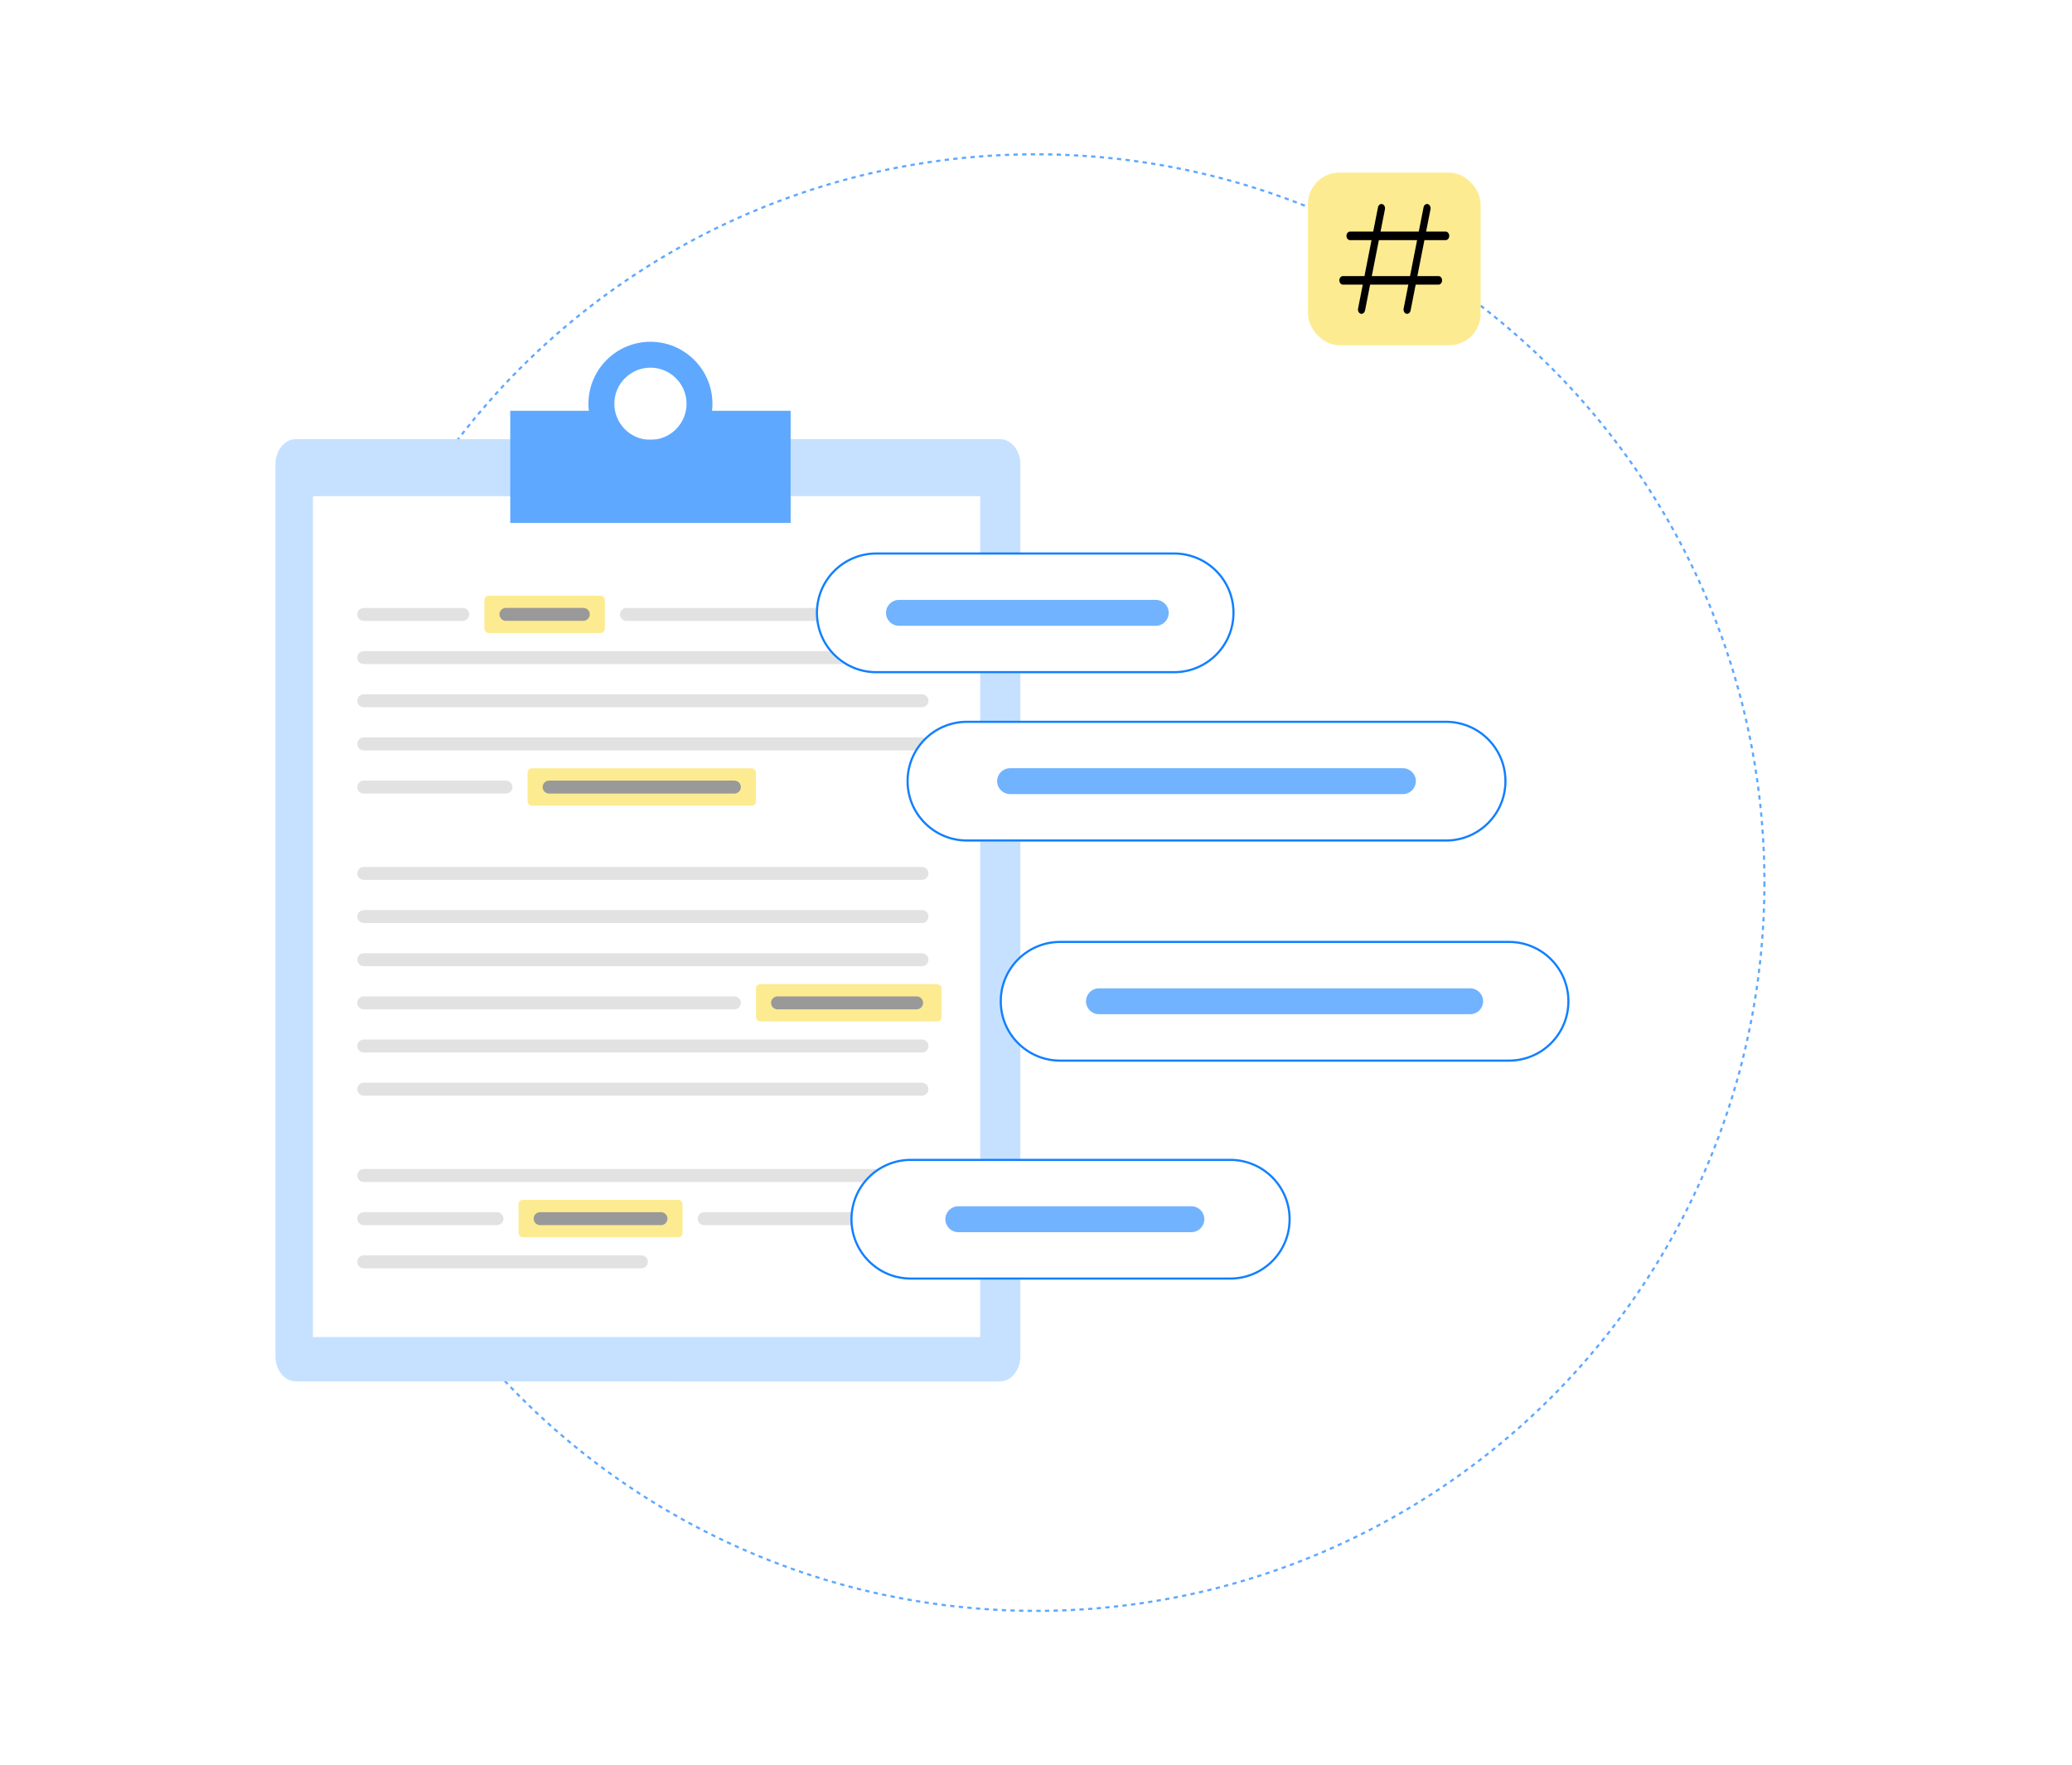 <?xml version="1.0" encoding="UTF-8"?>
<svg xmlns="http://www.w3.org/2000/svg" xmlns:xlink="http://www.w3.org/1999/xlink" viewBox="0 0 960 818">
  <defs>
    <style>
      .cls-1 {
        fill: #fdeb91;
      }

      .cls-2 {
        fill: #c6e1ff;
      }

      .cls-3 {
        fill: #71b3ff;
      }

      .cls-4 {
        fill: #5ea8ff;
      }

      .cls-5 {
        stroke: #5ea8ff;
        stroke-dasharray: 0 0 2 2;
      }

      .cls-5, .cls-6, .cls-7 {
        fill: none;
      }

      .cls-8 {
        stroke: #1180ff;
      }

      .cls-8, .cls-9, .cls-10, .cls-11, .cls-12, .cls-13, .cls-14 {
        fill: #fff;
      }

      .cls-6 {
        stroke: #999;
      }

      .cls-6, .cls-7 {
        stroke-linecap: round;
        stroke-width: 6px;
      }

      .cls-7 {
        stroke: #e2e2e2;
      }

      .cls-9 {
        filter: url(#drop-shadow-5);
      }

      .cls-10 {
        filter: url(#drop-shadow-4);
      }

      .cls-11 {
        filter: url(#drop-shadow-1);
      }

      .cls-12 {
        filter: url(#drop-shadow-6);
      }

      .cls-13 {
        filter: url(#drop-shadow-2);
      }

      .cls-14 {
        filter: url(#drop-shadow-3);
      }
    </style>
    <filter id="drop-shadow-1" filterUnits="userSpaceOnUse">
      <feOffset dx="0" dy="2"></feOffset>
      <feGaussianBlur result="blur" stdDeviation="48"></feGaussianBlur>
      <feFlood flood-color="#000" flood-opacity=".16"></feFlood>
      <feComposite in2="blur" operator="in"></feComposite>
      <feComposite in="SourceGraphic"></feComposite>
    </filter>
    <filter id="drop-shadow-2" filterUnits="userSpaceOnUse">
      <feOffset dx="0" dy="2"></feOffset>
      <feGaussianBlur result="blur-2" stdDeviation="5"></feGaussianBlur>
      <feFlood flood-color="#000" flood-opacity=".12"></feFlood>
      <feComposite in2="blur-2" operator="in"></feComposite>
      <feComposite in="SourceGraphic"></feComposite>
    </filter>
    <filter id="drop-shadow-3" filterUnits="userSpaceOnUse">
      <feOffset dx="0" dy="2"></feOffset>
      <feGaussianBlur result="blur-3" stdDeviation="16"></feGaussianBlur>
      <feFlood flood-color="#000" flood-opacity=".08"></feFlood>
      <feComposite in2="blur-3" operator="in"></feComposite>
      <feComposite in="SourceGraphic"></feComposite>
    </filter>
    <filter id="drop-shadow-4" filterUnits="userSpaceOnUse">
      <feOffset dx="0" dy="2"></feOffset>
      <feGaussianBlur result="blur-4" stdDeviation="16"></feGaussianBlur>
      <feFlood flood-color="#000" flood-opacity=".08"></feFlood>
      <feComposite in2="blur-4" operator="in"></feComposite>
      <feComposite in="SourceGraphic"></feComposite>
    </filter>
    <filter id="drop-shadow-5" filterUnits="userSpaceOnUse">
      <feOffset dx="0" dy="2"></feOffset>
      <feGaussianBlur result="blur-5" stdDeviation="16"></feGaussianBlur>
      <feFlood flood-color="#000" flood-opacity=".08"></feFlood>
      <feComposite in2="blur-5" operator="in"></feComposite>
      <feComposite in="SourceGraphic"></feComposite>
    </filter>
    <filter id="drop-shadow-6" filterUnits="userSpaceOnUse">
      <feOffset dx="0" dy="2"></feOffset>
      <feGaussianBlur result="blur-6" stdDeviation="16"></feGaussianBlur>
      <feFlood flood-color="#000" flood-opacity=".08"></feFlood>
      <feComposite in2="blur-6" operator="in"></feComposite>
      <feComposite in="SourceGraphic"></feComposite>
    </filter>
  </defs>
  <g id="Topics_circle" data-name="Topics circle">
    <circle class="cls-5" cx="480" cy="409" r="337.5"></circle>
    <g>
      <rect class="cls-1" x="606" y="80" width="80" height="80" rx="14.55" ry="14.55"></rect>
      <path d="m630.83,145.45c-.13,0-.25-.02-.38-.06-.88-.25-1.44-1.32-1.23-2.39l9.23-46.94c.21-1.06,1.1-1.73,1.99-1.48.88.25,1.44,1.32,1.23,2.39l-9.23,46.94c-.18.91-.86,1.53-1.6,1.53Z"></path>
      <path d="m651.94,145.45c-.13,0-.25-.02-.38-.06-.88-.25-1.44-1.32-1.23-2.39l9.23-46.94c.21-1.06,1.09-1.73,1.99-1.48.88.25,1.44,1.32,1.23,2.39l-9.23,46.94c-.18.91-.86,1.53-1.6,1.53Z"></path>
      <path d="m666.51,131.9h-44.31c-.91,0-1.65-.89-1.65-1.98s.74-1.98,1.65-1.98h44.31c.91,0,1.65.89,1.65,1.98s-.74,1.98-1.65,1.98Z"></path>
      <path d="m669.81,111.28h-44.31c-.91,0-1.65-.89-1.65-1.98s.74-1.98,1.65-1.98h44.31c.91,0,1.65.89,1.65,1.98s-.74,1.98-1.65,1.98Z"></path>
    </g>
  </g>
  <g id="Note_block" data-name="Note block">
    <g id="Note">
      <path id="Dropshadow" class="cls-11" d="m453.31,213.5h-87v-23.14h-36.41c.12-1.07.19-2.15.19-3.25,0-15.84-12.89-28.73-28.73-28.73s-28.73,12.89-28.73,28.73c0,1.1.07,2.18.19,3.25h-36.41v23.14h-89.33c-5.22,0-9.45,5.22-9.45,11.65v393.34c0,6.44,4.23,11.65,9.45,11.65h306.24c5.22,0,9.45-5.22,9.45-11.65V225.15c0-6.44-4.23-11.65-9.45-11.65Zm-151.95-43.12c9.23,0,16.73,7.51,16.73,16.73s-7.51,16.73-16.73,16.73-16.73-7.51-16.73-16.73,7.51-16.73,16.73-16.73Z"></path>
      <path id="Board" class="cls-2" d="m137.07,203.5h326.24c5.22,0,9.45,5.22,9.45,11.65v413.34c0,6.44-4.23,11.65-9.45,11.65H137.07c-5.22,0-9.45-5.22-9.45-11.65V215.15c0-6.44,4.23-11.65,9.45-11.65Z"></path>
      <rect id="Paper" class="cls-13" x="145" y="227.94" width="309.15" height="389.65"></rect>
      <path class="cls-4" d="m329.9,190.36c.12-1.07.19-2.15.19-3.25,0-15.84-12.89-28.73-28.73-28.73s-28.73,12.89-28.73,28.73c0,1.1.07,2.18.19,3.25h-36.41v51.96h129.9v-51.96h-36.41Zm-28.54-19.98c9.23,0,16.73,7.51,16.73,16.73s-7.51,16.73-16.73,16.73-16.73-7.51-16.73-16.73,7.51-16.73,16.73-16.73Z"></path>
      <g id="Summary_lines" data-name="Summary lines">
        <rect class="cls-1" x="224.41" y="276.04" width="55.84" height="17.31" rx="2" ry="2"></rect>
        <rect class="cls-1" x="244.41" y="356.04" width="105.84" height="17.31" rx="2" ry="2"></rect>
        <rect class="cls-1" x="350.25" y="456.04" width="86" height="17.31" rx="2" ry="2"></rect>
        <rect class="cls-1" x="240.25" y="556.04" width="76" height="17.31" rx="2" ry="2"></rect>
        <path class="cls-6" d="m234.41,284.7h35.84"></path>
        <path class="cls-7" d="m168.54,284.74h45.87"></path>
        <path class="cls-7" d="m290.25,284.74h136.92"></path>
        <path class="cls-7" d="m168.54,304.74h258.63"></path>
        <path class="cls-7" d="m168.54,324.74h258.63"></path>
        <path class="cls-7" d="m168.54,344.74h258.63"></path>
        <path class="cls-7" d="m168.54,404.74h258.63"></path>
        <path class="cls-7" d="m168.54,424.74h258.63"></path>
        <path class="cls-7" d="m168.54,444.74h258.63"></path>
        <path class="cls-7" d="m168.54,464.74h171.71"></path>
        <path class="cls-6" d="m360.25,464.74h64.43"></path>
        <path class="cls-7" d="m168.54,484.74h258.63"></path>
        <path class="cls-7" d="m168.54,504.74h258.63"></path>
        <path class="cls-7" d="m168.54,544.74h258.63"></path>
        <path class="cls-6" d="m250.25,564.74h56"></path>
        <path class="cls-7" d="m326.25,564.74h100.92"></path>
        <path class="cls-7" d="m168.54,564.74h61.71"></path>
        <path class="cls-7" d="m168.54,584.74h128.63"></path>
        <path class="cls-7" d="m168.54,364.74h65.87"></path>
        <path class="cls-6" d="m254.41,364.74h85.84"></path>
      </g>
    </g>
  </g>
  <g id="Topics">
    <g id="Topics-2" data-name="Topics">
      <path class="cls-14" d="m406,258h138c15.46,0,26,10.54,26,26h0c0,15.46-10.54,26-26,26h-138c-15.46,0-26-10.54-26-26h0c0-15.46,10.54-26,26-26Z"></path>
      <path class="cls-10" d="m448,336h222c15.46,0,26,10.54,26,26h0c0,15.46-10.54,26-26,26h-222c-15.46,0-26-10.54-26-26h0c0-15.46,10.54-26,26-26Z"></path>
      <path class="cls-9" d="m491.17,438h208c15.46,0,26,10.54,26,26h0c0,15.46-10.54,26-26,26h-208c-15.46,0-26-10.54-26-26h0c0-15.46,10.54-26,26-26Z"></path>
      <path class="cls-12" d="m422,539h148c15.46,0,26,10.54,26,26h0c0,15.46-10.54,26-26,26h-148c-15.46,0-26-10.54-26-26h0c0-15.46,10.54-26,26-26Z"></path>
      <g id="Thu">
        <path class="cls-8" d="m422,537.5h148c15.19,0,27.5,12.31,27.5,27.5h0c0,15.19-12.31,27.5-27.5,27.5h-148c-15.19,0-27.5-12.31-27.5-27.5h0c0-15.19,12.31-27.5,27.5-27.5Z"></path>
        <path class="cls-3" d="m444,559h108c3.31,0,6,2.69,6,6h0c0,3.31-2.69,6-6,6h-108c-3.31,0-6-2.69-6-6h0c0-3.31,2.69-6,6-6Z"></path>
      </g>
      <g id="Wed">
        <path class="cls-8" d="m491.17,436.5h208c15.19,0,27.5,12.31,27.5,27.5h0c0,15.19-12.31,27.5-27.5,27.5h-208c-15.19,0-27.5-12.31-27.5-27.5h0c0-15.19,12.31-27.5,27.5-27.5Z"></path>
        <path class="cls-3" d="m509.17,458h172c3.31,0,6,2.69,6,6h0c0,3.31-2.69,6-6,6h-172c-3.31,0-6-2.69-6-6h0c0-3.31,2.69-6,6-6Z"></path>
      </g>
      <g id="Tue">
        <path class="cls-8" d="m448,334.5h222c15.19,0,27.5,12.31,27.5,27.5h0c0,15.19-12.31,27.5-27.5,27.5h-222c-15.19,0-27.5-12.31-27.5-27.5h0c0-15.19,12.31-27.5,27.5-27.5Z"></path>
        <path class="cls-3" d="m468,356h182c3.31,0,6,2.69,6,6h0c0,3.31-2.69,6-6,6h-182c-3.31,0-6-2.69-6-6h0c0-3.31,2.69-6,6-6Z"></path>
      </g>
      <g id="Mon">
        <path class="cls-8" d="m406,256.5h138c15.19,0,27.5,12.31,27.5,27.5h0c0,15.19-12.31,27.5-27.5,27.5h-138c-15.19,0-27.5-12.31-27.5-27.5h0c0-15.19,12.31-27.5,27.5-27.5Z"></path>
        <path class="cls-3" d="m416.5,278h119c3.31,0,6,2.69,6,6h0c0,3.31-2.69,6-6,6h-119c-3.31,0-6-2.69-6-6h0c0-3.31,2.69-6,6-6Z"></path>
      </g>
    </g>
  </g>
</svg>
